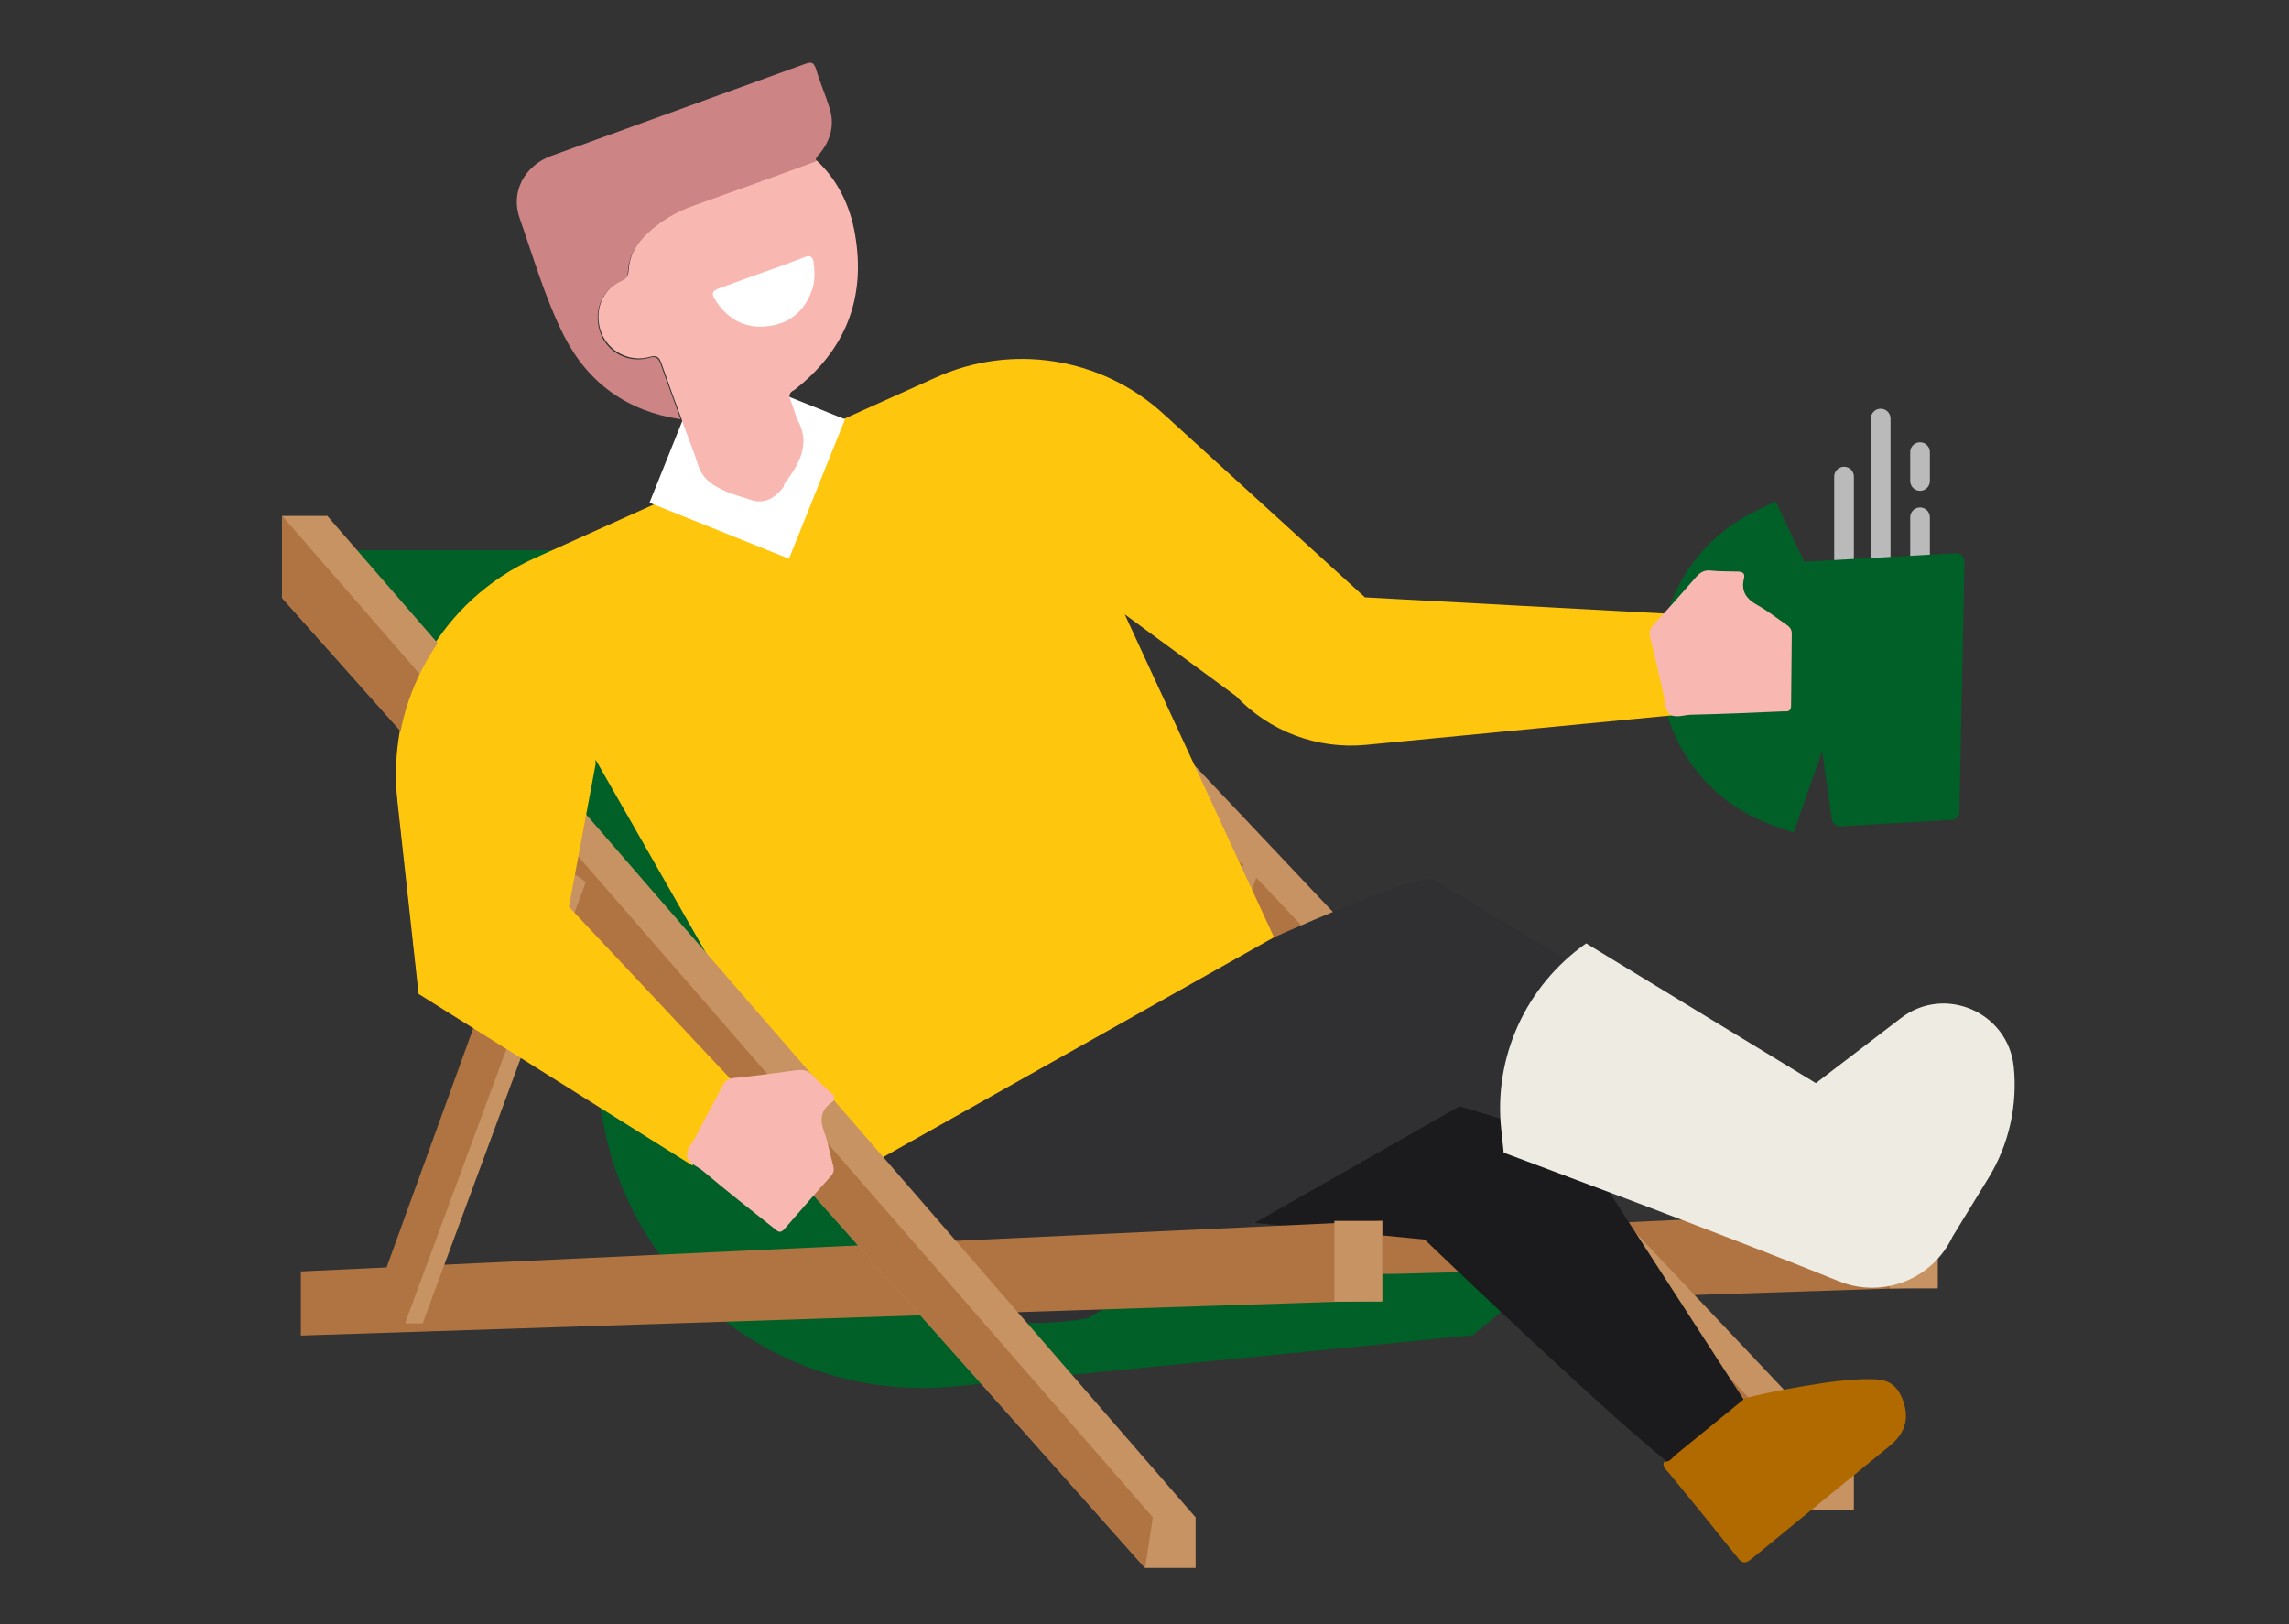 <svg width="365" height="259" viewBox="0 0 365 259" fill="none" xmlns="http://www.w3.org/2000/svg">
<rect x="0" y="0" width="365" height="259" fill="#333333" stroke="none"/>
<path d="M299.89 92.184C299.024 92.184 298.321 91.48 298.321 90.615V66.754C298.321 65.888 299.024 65.185 299.89 65.185C300.756 65.185 301.459 65.888 301.459 66.754V90.615C301.459 91.48 300.756 92.184 299.89 92.184Z" fill="#BABABA"/>
<path d="M306.166 92.454C305.3 92.454 304.597 91.751 304.597 90.885V82.499C304.597 81.633 305.3 80.93 306.166 80.93C307.031 80.93 307.735 81.633 307.735 82.499V90.885C307.735 91.751 307.031 92.454 306.166 92.454Z" fill="#BABABA"/>
<path d="M294.047 92.454C293.181 92.454 292.478 91.751 292.478 90.885V76.006C292.478 75.141 293.181 74.437 294.047 74.437C294.912 74.437 295.616 75.141 295.616 76.006V90.885C295.616 91.751 294.912 92.454 294.047 92.454Z" fill="#BABABA"/>
<path d="M306.166 78.279C305.3 78.279 304.597 77.575 304.597 76.71V72.111C304.597 71.245 305.3 70.542 306.166 70.542C307.031 70.542 307.735 71.245 307.735 72.111V76.71C307.735 77.575 307.031 78.279 306.166 78.279Z" fill="#BABABA"/>
<path d="M293.451 131.789L311.198 130.761C311.901 130.707 312.442 130.166 312.442 129.462L313.254 89.587C313.254 88.829 312.605 88.18 311.847 88.234L287.716 89.587C286.959 89.641 286.364 90.344 286.472 91.102L292.099 130.653C292.207 131.302 292.802 131.843 293.451 131.789Z" fill="#006028"/>
<path d="M289.556 93.536L286.58 94.943C276.733 99.65 277.544 113.988 287.879 117.559L290.963 118.641" fill="#006028"/>
<path d="M289.556 93.536L286.58 94.943C276.733 99.65 277.544 113.988 287.879 117.559L290.963 118.641" stroke="#006028" stroke-width="30" stroke-miterlimit="10"/>
<path d="M136.546 200.719L308.979 192.603V205.264L136.546 210.891V200.719Z" fill="#AF7441"/>
<path d="M308.979 192.603H301.351V205.48H308.979V192.603Z" fill="#C79362"/>
<path d="M157.16 86.773H149.964V98.784L287.554 240.865H295.615V233.453L157.16 86.773Z" fill="#C79362"/>
<path d="M149.964 86.773L288.798 233.453L287.554 240.865L149.964 98.784V86.773Z" fill="#AF7441"/>
<path d="M192.869 134.223H195.683L201.093 137.903L175.069 208.348H172.201L192.869 134.223Z" fill="#C79362"/>
<path d="M192.87 134.223L198.28 137.903L172.202 208.348L166.791 206.238L192.87 134.223Z" fill="#AF7441"/>
<path d="M142.498 87.747H52.358C52.358 87.747 73.135 101.273 81.467 120.21C85.579 129.679 91.477 155.92 96.346 179.888C101.594 205.913 125.725 223.714 152.183 221.116L234.855 212.947L247.408 202.504L222.844 203.154C189.948 204.019 163.274 176.696 164.897 143.8C164.789 143.8 165.33 100.083 142.498 87.747Z" fill="#006028"/>
<path d="M179.884 159.328C179.884 159.328 238.047 160.086 239.887 163.711C241.727 167.336 278.41 223.768 278.41 223.768C278.41 223.768 277.111 241.406 268.076 234.859C259.04 228.313 227.172 197.689 227.172 197.689L181.183 193.198L179.884 159.328Z" fill="#1B1A1C"/>
<path d="M267.102 232.1C270.835 229.07 274.514 226.04 278.248 223.01C282.468 221.928 286.742 221.171 291.07 220.521C293.776 220.143 296.427 219.872 299.132 219.98C301.134 220.088 302.433 220.954 303.244 222.848C304.543 225.824 304.002 228.421 301.35 230.585C294.046 236.591 286.688 242.542 279.384 248.548C278.41 249.359 277.815 249.468 277.003 248.331C273.378 243.787 269.753 239.35 266.074 234.859C265.641 234.372 264.992 233.885 265.37 233.074L265.316 233.128C266.236 233.236 266.615 232.533 267.102 232.1Z" fill="#B16A00"/>
<path d="M133.3 187.842L173.23 163.44C173.23 163.44 225.495 137.957 228.796 140.337C232.096 142.772 290.205 176.642 290.205 176.642C290.205 176.642 296.968 192.982 285.985 191.196C275.001 189.411 232.745 176.426 232.745 176.426L173.392 210.241C173.392 210.241 138.981 217.437 133.3 187.842Z" fill="#303033"/>
<path d="M94.993 121.184L133.516 188.653L203.15 149.481L179.343 97.973L197.09 111.012C202.392 116.639 210.021 119.507 217.704 118.803L267.643 113.988L267.697 97.973L217.65 95.268L185.511 65.997C175.61 56.961 161.272 54.689 149.098 60.262L85.308 88.992C70.483 95.646 61.61 111.175 63.396 127.298L66.75 157.867L110.413 185.245L116.96 171.935L90.719 143.962L94.993 121.184Z" fill="#FFC60E"/>
<path d="M112.495 57.935L103.566 80.178L125.809 89.107L134.738 66.864L112.495 57.935Z" fill="white"/>
<path d="M114.471 77.737C112.956 76.926 111.874 75.898 111.333 74.221C110.684 72.111 109.818 70.055 109.061 67.945C108.898 67.512 108.79 67.133 108.628 66.7C107.546 63.724 106.464 60.803 105.436 57.827C105.057 56.853 104.624 56.636 103.596 56.907C100.458 57.827 97.103 56.095 95.913 53.12C94.615 49.711 95.967 46.14 99.159 44.679C99.971 44.3 100.187 43.976 100.241 43.056C100.458 39.918 102.297 37.7 104.678 35.914C106.464 34.562 108.465 33.425 110.63 32.668C117.176 30.341 123.723 27.961 130.216 25.58C133.624 28.772 135.572 32.884 136.33 37.321C138.115 47.493 134.869 55.825 126.645 62.209C125.833 62.588 125.725 63.129 126.104 63.941C126.537 65.023 126.807 66.213 127.294 67.187C129.025 70.487 127.781 73.301 125.887 76.06C125.563 76.547 125.022 76.98 124.968 77.629C123.561 79.469 121.829 80.551 119.449 79.631C117.826 79.09 116.04 78.657 114.471 77.737Z" fill="#F9B7B1"/>
<path d="M89.962 53.607C86.932 47.601 85.092 41.162 82.874 34.832C81.359 30.612 83.631 26.446 87.851 24.877C92.234 23.308 96.671 21.684 100.999 20.116C110.035 16.815 119.124 13.569 128.16 10.268C129.08 9.944 129.675 9.673 130.108 10.972C130.703 13.028 131.568 14.976 132.218 17.032C133.137 19.737 132.542 22.226 130.757 24.444C130.432 24.823 129.999 25.147 130.108 25.742C123.561 28.123 117.068 30.504 110.521 32.83C108.357 33.588 106.355 34.67 104.57 36.077C102.243 37.916 100.35 40.08 100.133 43.218C100.079 44.138 99.863 44.463 99.051 44.842C95.805 46.302 94.506 49.873 95.805 53.282C96.941 56.258 100.296 57.989 103.488 57.069C104.516 56.745 104.949 57.015 105.327 57.989C106.355 60.965 107.492 63.941 108.52 66.862C100.079 65.618 93.803 61.127 89.962 53.607Z" fill="#CC8484"/>
<path d="M128.322 41C129.134 40.675 129.567 40.892 129.729 41.758C129.891 43.164 130 44.571 129.567 45.978C128.485 49.332 126.212 51.496 122.749 51.983C119.178 52.525 116.311 51.172 114.255 48.142C113.335 46.789 113.443 46.411 114.958 45.87C117.122 45.112 119.233 44.3 121.397 43.543C123.723 42.731 125.996 41.92 128.322 41Z" fill="white"/>
<path d="M283.82 189.194C285.768 184.812 287.716 180.429 289.718 176.047C293.018 173.179 296.481 170.582 300.052 168.039C302.27 166.47 304.543 165.063 307.032 163.927C308.871 163.116 310.44 163.332 312.009 164.631C314.498 166.687 315.201 169.284 313.795 172.368C309.953 181.025 306.058 189.681 302.27 198.284C301.729 199.42 301.296 199.799 300.052 199.204C294.804 196.769 289.501 194.443 284.199 192.062C283.604 191.791 282.792 191.683 282.738 190.763V190.818C283.55 190.601 283.604 189.79 283.82 189.194Z" fill="#D33B39"/>
<path d="M252.926 150.455C243.296 157.218 238.101 168.634 239.4 180.267L239.779 183.838C239.779 183.838 274.46 196.715 293.235 204.344C300.214 207.157 308.168 204.019 311.36 197.202L317.095 187.842C320.342 182.539 321.748 176.263 321.099 170.041C320.125 161.384 310.061 157.056 303.136 162.358L289.556 172.746L252.926 150.455Z" fill="#EDEBE2"/>
<path d="M285.606 112.419C285.66 113.609 284.902 113.447 284.415 113.447C279.492 113.663 274.568 113.88 269.591 113.988C268.4 114.042 266.939 114.637 266.128 113.772C265.424 113.014 265.479 111.607 265.208 110.471C264.505 107.55 263.91 104.682 263.152 101.76C262.936 100.895 263.044 100.245 263.693 99.596C266.02 97.107 268.238 94.564 270.456 92.021C271.106 91.318 271.701 90.885 272.783 90.993C274.19 91.156 275.596 91.102 277.057 91.156C277.869 91.156 278.302 91.426 278.085 92.292C277.598 94.294 278.464 95.538 280.249 96.512C281.818 97.378 283.225 98.514 284.74 99.542C285.281 99.921 285.714 100.245 285.714 101.057C285.66 105.007 285.66 108.848 285.606 112.419Z" fill="#F9B7B1"/>
<path d="M47.976 202.775L220.409 194.713V207.374L47.976 213.001V202.775Z" fill="#AF7441"/>
<path d="M220.409 194.713H212.78V207.59H220.409V194.713Z" fill="#C79362"/>
<path d="M52.196 82.282H45V95.376L182.59 250.063H190.651V242.001L52.196 82.282Z" fill="#C79362"/>
<path d="M45 82.282L183.834 242.001L182.59 250.063L45 95.376V82.282Z" fill="#AF7441"/>
<path d="M85.254 136.983H88.068L93.424 140.662L67.399 211.053H64.586L85.254 136.983Z" fill="#C79362"/>
<path d="M85.254 136.983L90.611 140.662L64.586 211.053L59.176 208.943L85.254 136.983Z" fill="#AF7441"/>
<path d="M94.993 121.779L90.719 144.612L116.96 172.584L110.413 185.894L66.75 158.517L63.396 127.947C61.61 111.77 70.483 96.296 85.308 89.641L94.993 121.779Z" fill="#FFC60E"/>
<path d="M125.13 195.958C124.372 196.877 123.94 196.282 123.561 196.012C119.665 192.928 115.824 189.898 112.036 186.706C111.117 185.948 109.602 185.461 109.548 184.271C109.493 183.243 110.467 182.215 111.008 181.133C112.361 178.482 113.822 175.884 115.175 173.233C115.553 172.422 116.094 172.043 116.96 171.935C120.315 171.61 123.669 171.123 127.024 170.69C127.997 170.582 128.701 170.636 129.458 171.394C130.378 172.422 131.514 173.342 132.542 174.315C133.192 174.856 133.3 175.343 132.542 175.884C130.865 177.075 130.703 178.59 131.406 180.483C132.055 182.161 132.326 184 132.813 185.732C132.975 186.381 133.083 186.868 132.542 187.517C129.945 190.385 127.456 193.306 125.13 195.958Z" fill="#F9B7B1"/>
</svg>

